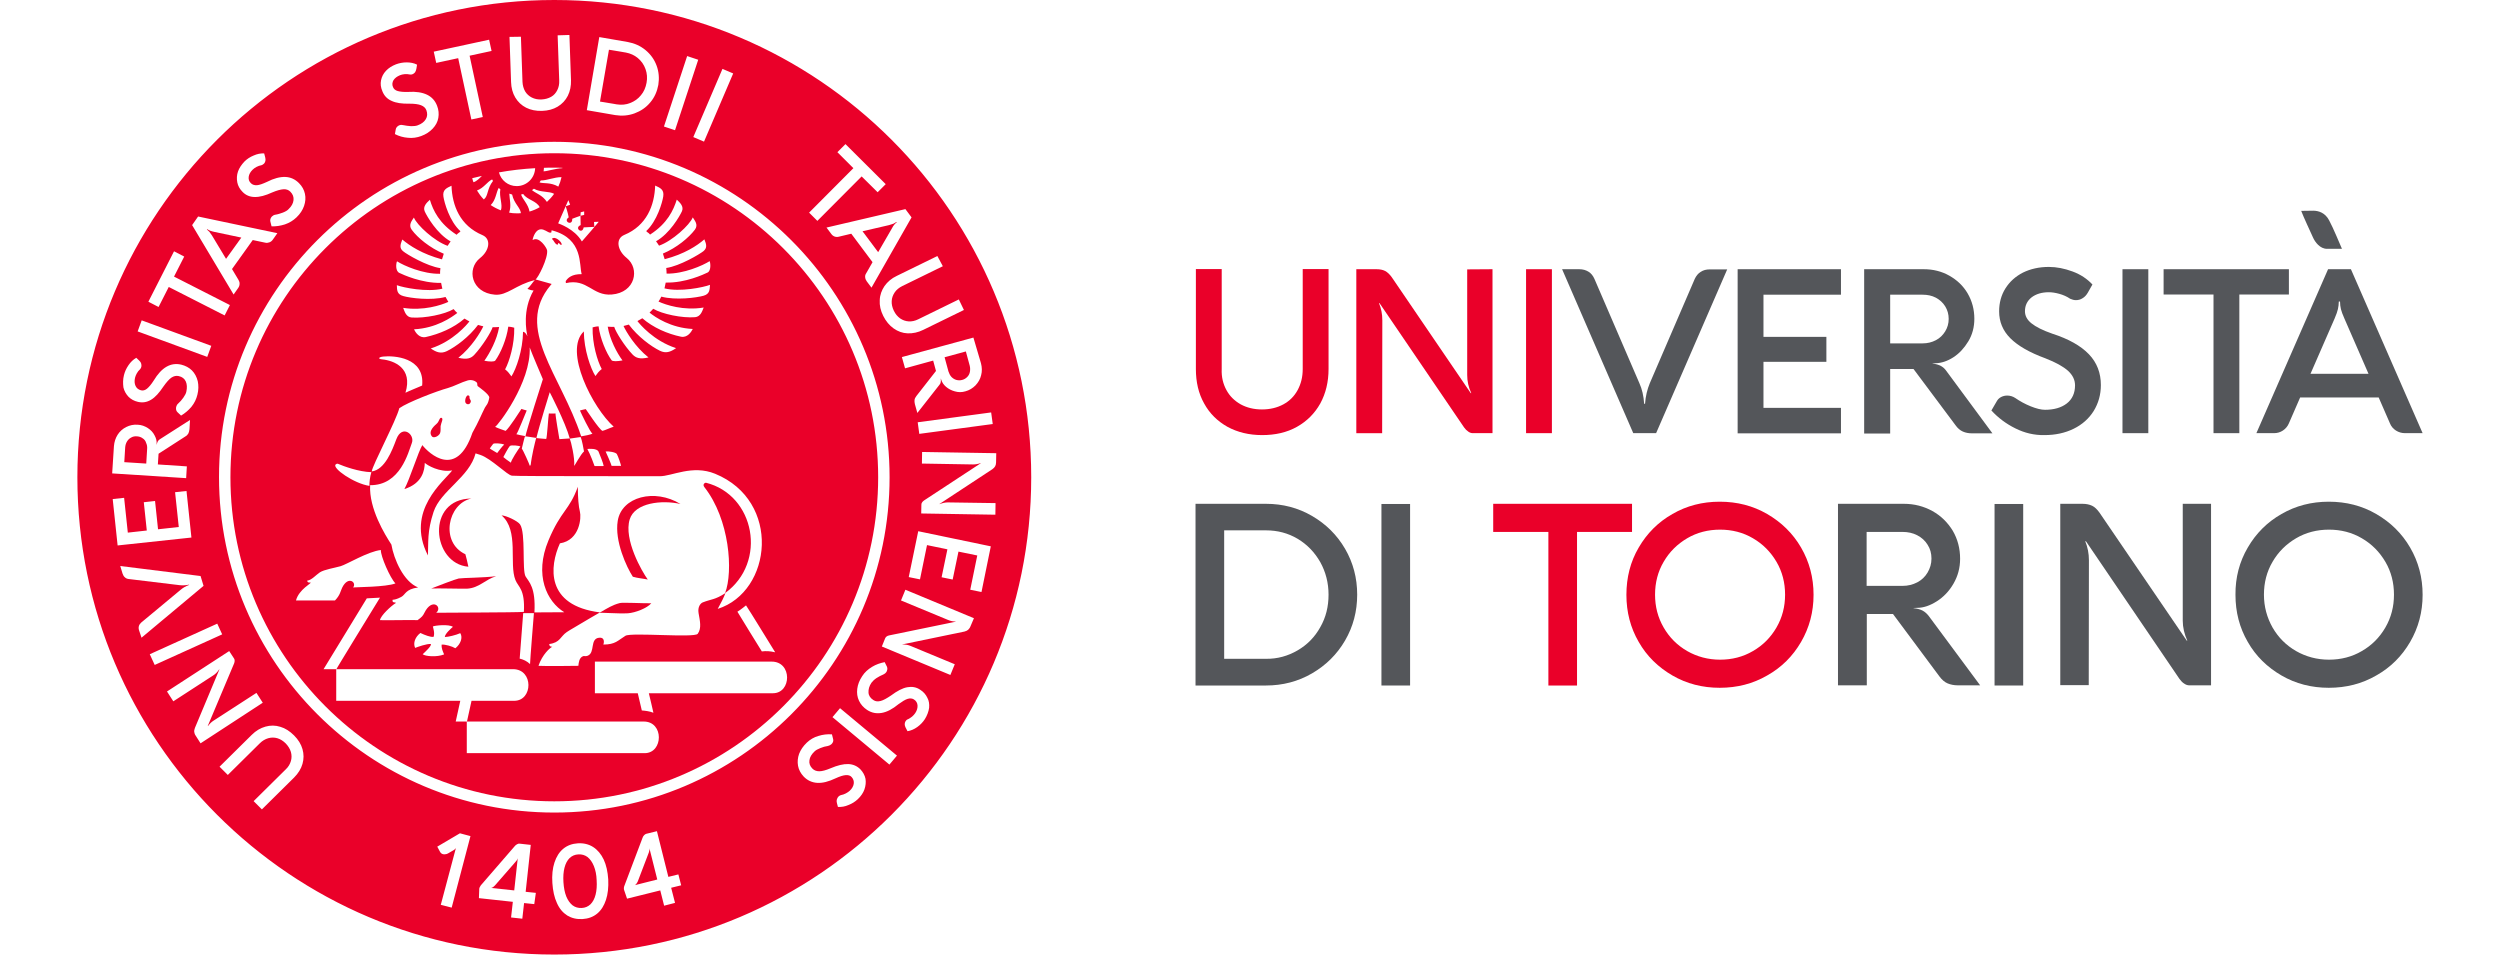 <?xml version="1.0" encoding="utf-8"?>
<!-- Generator: Adobe Illustrator 27.0.1, SVG Export Plug-In . SVG Version: 6.00 Build 0)  -->
<svg version="1.1" id="LOGO_UNITO_VERTICALE" xmlns="http://www.w3.org/2000/svg" xmlns:xlink="http://www.w3.org/1999/xlink"
	 width="605px" height="231px" viewBox="0 0 1334.6 543.2" style="enable-background:new 0 0 1334.6 543.2;" xml:space="preserve">
<style type="text/css">
	.st0{fill:#EA0029;}
	.st1{fill:#54565A;}
</style>
<g id="UNIVERSITA_x27__DI_TORINO">
</g>
<g>
	<g>
		<path class="st0" d="M271.6,135.4c-0.6-0.1-2.1,0.3-1.2,0.9c0.7,0.5,1.4,2.7,2.7,2.9c0.7,0.1,0.2-0.8,0.7-0.9c0.5,0,1.2,1.5,1.7,1
			C276.1,138.6,273.8,135.8,271.6,135.4z"/>
		<path class="st0" d="M223.7,229.1c0.6-1.3-0.3-1.6-0.5-2.4s0.3-1.3-0.7-1.7c-0.8-0.3-1.9,1.5-1.8,3.5
			C220.8,230.1,223,230.7,223.7,229.1z"/>
		<path class="st0" d="M206.4,246.5c0.5-1.3,0.2-3.2,0.3-4c0.3-2,1.7-4.1,0.6-4.7c-1.2-0.5-1.4,2-2.6,3.1c-1,1-5.5,4.4-2.9,7.5
			C202.8,249.5,205.6,248.3,206.4,246.5z"/>
		<path class="st0" d="M324.6,329.8c-3.3-4.5-13.8-22.8-10.3-34.2c2.9-9.6,18.4-11.2,28.9-8.8c-14.7-9-33.5-4.1-35.7,9.6
			c-1.9,11.4,5.1,26.5,8.6,31.8C318.7,329,322.4,329.3,324.6,329.8z"/>
		<path class="st0" d="M221.7,335c7-0.4,10.3-5.2,16.6-7.1c-7.3,0.9-18.9,0.9-21.3,1.3c-2,0.4-12,4.3-15.6,5.7
			C204.7,334.7,219,335.1,221.7,335z"/>
		<path class="st0" d="M222.5,322.5c-0.7-3.5-1.1-4.8-1.7-7.1c-14.6-6.8-10-28.9,3.4-31.7C198.2,283.9,201.7,320.8,222.5,322.5z"/>
		<path class="st0" d="M357.7,274.7c-0.4-0.1-2.2,0.8-0.9,2.5c14.4,18.3,16.5,48,11.8,60.3C392.8,319.9,385.6,281.7,357.7,274.7z"/>
		<path class="st0" d="M313.3,349c4.2-0.3,10.9-2.9,13.3-5.7c-4.5,0.1-16.7-0.6-18-0.1c-4.2,1.1-7,2.9-11.6,5.6
			C298.8,348.5,307.4,349.3,313.3,349z"/>
		<g>
			<path class="st0" d="M249.2,490.6l-11.6,13.3c-0.3,0.3-0.6,0.6-1,0.9c-0.4,0.3-0.8,0.4-1.1,0.5l13.1,1.4l2-18.3
				c-0.1,0.4-0.3,0.7-0.5,1.1C249.7,490,249.4,490.3,249.2,490.6z"/>
			<path class="st0" d="M325.5,483.9c-0.1,0.5-0.2,0.8-0.3,1.2l-6.3,16.5c-0.2,0.4-0.4,0.8-0.7,1.2s-0.6,0.7-0.9,0.9l12.7-3.2
				l-4.5-17.9C325.6,483,325.6,483.4,325.5,483.9z"/>
			<path class="st0" d="M37.1,249.4c-0.9-0.7-2-1-3.2-1.1s-2.3,0.1-3.3,0.7c-1,0.5-1.8,1.3-2.4,2.3s-0.9,2.1-1,3.4l-0.5,8.3
				l12.5,0.8l0.5-8.4c0.1-1.2-0.1-2.4-0.6-3.4C38.8,250.9,38.1,250,37.1,249.4z"/>
			<path class="st0" d="M293.9,492.8c-0.9-2.2-2.1-3.9-3.6-5.1c-1.5-1.1-3.2-1.6-5.2-1.5s-3.6,0.8-5,2.1c-1.3,1.3-2.3,3.1-2.9,5.5
				c-0.6,2.3-0.8,5.1-0.6,8.2c0.2,3.1,0.7,5.8,1.6,8.1c0.9,2.2,2.1,3.9,3.6,5.1c1.5,1.1,3.2,1.6,5.2,1.5s3.6-0.8,5-2.1
				c1.3-1.3,2.3-3.1,2.9-5.5c0.6-2.3,0.8-5.1,0.6-8.2C295.4,497.7,294.8,495,293.9,492.8z"/>
			<path class="st0" d="M271.4,87.2c-101.6,0-184.3,82.7-184.3,184.4S169.8,456,271.4,456s184.3-82.7,184.3-184.4
				S373,87.2,271.4,87.2z M304.1,167.6c13.5-1.1,16.1-14.7,8.5-20.8c-5.5-4.4-6.4-11-1.4-13.1c12.8-5.3,17.2-16.8,17.6-28.1
				c2.8,1.3,5.2,2.2,4.6,6.2c-0.5,3.3-3.5,14-9.7,19.7c0.7,0.9,1.3,0.8,2.2,2c9.9-6.4,13.3-13.9,15.2-19.9c1.8,1.7,4.2,3.9,2.9,6.7
				c-1.3,2.8-6.9,12.6-14.7,17c0.7,1,1.1,1.5,1.7,2.5c7.5-2.6,17.5-11.8,19.2-16.1c0.9,1.6,3.4,4.1,1.2,7
				c-3.4,4.5-10.3,10.3-18.2,13.6c0.2,0.7,0.8,2.4,1,3.2c11.2-2.9,18.5-7.7,22.6-11.3c1.3,3.1,1.6,4.9-0.5,6.7
				c-2.1,1.7-13.5,8.5-21.2,9.6c0.2,1.1,0.1,2.3,0.2,3.2c9.7,0.2,20.6-4.6,24.5-7.1c0.5,1.1,0.9,5.5-1.2,6.5s-12.6,6-23.8,5.7
				c-0.1,0.3-0.6,2.8-0.7,3.3c8.8,2.2,22.2-0.6,25.9-2c-0.2,2.8-0.1,5.2-3.7,6.2c-3.9,1.1-15.8,2.7-24,0.5c-0.3,0.7-1.1,2-1.6,2.8
				c4.1,1.9,14.3,5.3,25.7,3.4c-0.8,2-1.7,5.2-4.9,5.5c-7.4,0.6-18.8-1.8-23.8-4.8c-0.7,0.7-1.5,1.7-2.1,2.2
				c3.2,2.6,12.1,8.7,24.6,9.3c-0.9,1.8-3.1,5.1-6.7,4.4c-7.6-1.6-15.8-5.1-22-10.5c-1.5,0.8-2,1.2-2.8,1.6
				c1.2,1.6,9.2,11.3,22,15.4c-3.3,2.3-5.9,3.1-9.2,1.5c-5.1-2.5-12.5-8-17.7-14.9c-1.7,0.5-2.2,0.6-3,0.8
				c1.4,3.1,6.6,11.9,14.2,17.9c-5,1.2-7.2,0.2-9-1.6c-4.6-4.8-9.7-13-10.5-15.8c-1.6,0-2.4,0-3.7-0.1c1.2,7.3,5.2,14.9,8.4,19.2
				c-3,0.6-5.7,0.6-6.2-0.1c-3-4.1-6.5-12.3-7.4-19.3c-1.8,0.1-3,0.5-3.4,0.6c-0.2,9.3,2.7,19.1,5.2,23.7c-1.7,1.3-2.5,2.5-3.6,4
				c-2.7-4.2-6.5-14.9-6.6-25.4c-11.7,11.1,5.2,43.7,17,54.2c-2.9,1-4.5,1.9-6.4,2.4c-2-1-8.9-11.6-9.5-12.4
				c-1.7,0.4-2.1,0.4-3.3,0.8c0.7,1.6,5.6,12,7.1,13.2c-1,0.5-4.8,1.3-6.4,1.5c-11.7-35.3-38.1-61.3-17.4-86
				c0.2-0.2,0.4-0.4,0.6-0.7c-0.1,0-0.2-0.1-0.3-0.1c-2.3-0.6-7.5-2.1-8.9-2.5c1.4-0.6,7.3-12.3,6.6-16.6c-0.2-1.3-4.5-8.2-8.2-5.8
				c-0.2,0.1,1-5.8,4.5-6.1c2.1-0.2,4,1.7,5.3,1.9c1.2,0.1,0.8-0.5,0.9-1.2c0.3-0.2,0.5,0,0.7,0c17.6,4.9,14.9,19.7,16.5,24.8
				c-5.6-0.1-8,2.2-9.1,4c0.1,0.6,0.1,1.1,0.1,1.1C290.3,158.3,293,168.5,304.1,167.6z M309.4,265.1c-1.2,0-4.5,0-5.4,0
				c0-0.5-3.1-7.7-3.4-8.2c1.5-0.2,5.8,0.4,6.4,1.5C307.7,259.6,309.2,264,309.4,265.1z M299.5,265.2c-0.7,0-4.1,0.1-5.2,0
				c-0.2-0.7-2.5-6.9-4.1-9.7c0.8-0.1,5.6-0.5,6.4,1.6C297.3,258.8,299.3,263.6,299.5,265.2z M280.2,249.6c2.4-0.3,5.4-0.8,6.2-0.9
				c0.7,1.4,1.8,7.4,1.9,8.2c-1.9,1.6-5.3,8.2-5.6,8.2C283.2,260.9,280.9,251.1,280.2,249.6z M268.3,235.3c-0.3,1.3-1,13.6-1.5,14.5
				c-1.1-0.1-4.1-0.3-5.6-0.5c1.6-6.9,7.6-26.1,7.6-26.1s8.9,17.1,11.4,26.3c-1.2,0.1-5.3,0.4-5.9,0.4c-0.1-0.7-2.4-13.8-2.2-14.6
				C270.6,235.4,269,235.3,268.3,235.3z M246.1,253.8c0.8-0.7,5.3-0.2,6,0.3c-1.5,2-5.2,7.7-5.4,9.2c-1.6-1-3.6-2.6-4.3-3.2
				C242.8,259.3,245.3,254.6,246.1,253.8z M238.9,257.8c-0.8-0.5-3.8-2.2-4.2-2.6c0.5-0.6,1.1-1.7,1.9-2.6c0.5-0.5,4.3-0.4,6.3,0.4
				C241.7,254,239.7,256.8,238.9,257.8z M249.8,247.1c0.7-0.4,5.2-12,5.9-13.5c-1.4-0.3-2.2-0.7-3-0.9c-0.6,0.9-7,11-9,12.5
				c-1.7-0.6-3.9-1.3-6-2.3c1.4-0.4,20.6-25.3,19.7-45.2c0.9,2.7,7.5,18.1,7.5,18.1s-9.5,29.6-9.9,32.4
				C253.1,247.9,251,247.4,249.8,247.1z M254.7,248.3c0.1,0,0.2,0,0.3,0.1c0,0,0,0,0-0.1c0.6,0.1,4,0.5,6.1,0.9
				c-0.7,2.6-2.6,10.1-3.2,16c0-0.1-0.1-0.4-0.3-0.8c0,0.2-0.1,0.5-0.1,0.8c-0.2-0.9-3.9-9.2-4.6-9.9
				C253.1,254.6,254.4,248.9,254.7,248.3z M263.1,117.9c-1.8,1.1-3.8,1.9-5.8,2.5c-0.7-4.2-4-7-4.8-9.7c0.4-0.1,0.8-0.2,1.2-0.3
				C256,113.8,261.2,114.2,263.1,117.9z M258.7,108.2c0.2-0.2,0.8-0.6,1.1-0.8c3.7,2.2,8.8,1.3,11.5,2.9c-1.2,1.7-2.6,3.2-4.1,4.6
				C264.5,110.9,261.1,110.2,258.7,108.2z M280.4,116.5l-2.5,0.9c0,0,1.3,3.8,1.7,6.3c-3.5,2.3,2.3,5.2,2,0.8
				c0.6-0.3,4.7-1.7,4.7-1.7l0.1-2l2-0.5v2l-2.1,0.5c0,0,0.1,3.7,0.1,5.3c-3.9,1.6,1,5.5,1.7,1.3c0.6,0,6.1-0.3,6.1-0.3l-0.2-2.8
				c0,0,2.6-0.1,2.7-0.1c0.1,0-7.7,9.1-9.6,11.2c-4.3-7.3-13.1-10.1-13.5-10.3c0.5-1,5.8-13.2,5.8-13.2L280.4,116.5z M265.5,95.5
				c1.8-0.1,3.5-0.1,5.3-0.1s3.5,0,5.2,0.1c0,0.1,0,0.1,0,0.2c-4,0.2-8.8,1.8-10.7,1.8C265.4,96.8,265.5,96.1,265.5,95.5z
				 M263.7,102.7c3.7,0,7.6-1.9,11.8-1.9c-0.4,1.9-1,3.7-1.8,5.4c-4.5-2.6-8.4-1.6-10.7-2.4C263.3,103.4,263.5,103,263.7,102.7z
				 M260.5,95.7c-0.2,5.7-4.8,10.2-10.5,10.2c-4.9,0-8.9-3.3-10.1-7.8C246.6,96.9,253.5,96.1,260.5,95.7z M245.8,110.2
				c0.6,0.2,1,0.3,1.6,0.5c1.1,5.2,4.7,7.4,5,10.6c-0.8,0.1-1.6,0.1-2.4,0.1c-1.5,0-2.9-0.1-4.3-0.4
				C247.1,117,245.9,113.5,245.8,110.2z M240.7,107.7c-0.8,4.4,1.5,8.8,0.3,12c-2.1-0.8-4-1.8-5.8-3c3-2.9,3.1-7.3,4.6-9.8
				C240.1,107.3,240.4,107.5,240.7,107.7z M236.5,103c-3.5,4.5-2.6,8.4-5.1,10.4c0,0-0.1,0-0.1,0.1c-1.5-1.5-2.8-3.3-3.9-5.1
				c4-1.5,5.7-4.9,8.6-6.3C236.2,102.3,236.3,102.7,236.5,103z M230.2,100.1c-1,1-2.9,3.1-4.8,3.6c-0.3-0.7-0.5-1.5-0.7-2.3
				C226.5,101,228.3,100.6,230.2,100.1z M181.9,148.7c3.9,2.5,14.8,7.3,24.5,7.1c0-0.9,0-2.1,0.2-3.2c-7.7-1.1-19.2-7.9-21.2-9.6
				c-2.1-1.7-1.8-3.5-0.5-6.7c4.1,3.5,11.4,8.3,22.6,11.3c0.2-0.8,0.8-2.5,1-3.2c-7.9-3.3-14.9-9.1-18.2-13.6
				c-2.2-2.9,0.3-5.5,1.2-7c1.7,4.3,11.7,13.5,19.2,16.1c0.6-1,1-1.5,1.7-2.5c-7.8-4.4-13.4-14.2-14.7-17c-1.3-2.8,1.1-5.1,2.9-6.7
				c1.8,6,5.3,13.5,15.2,19.9c1-1.2,1.6-1.1,2.2-2c-6.3-5.7-9.2-16.4-9.7-19.7c-0.6-3.9,1.8-4.9,4.6-6.2
				c0.4,11.3,4.8,22.7,17.6,28.1c5,2.1,4.2,8.7-1.4,13.1c-7.7,6.1-5,19.7,8.5,20.8c7,0.6,11.9-5.7,22.7-8.3c-1.3,1.3-2,2.8-4.2,5
				c0.8,0.3,2.2,0.9,3.5,0.9c-6.5,11.2-4.1,23.2-3.5,26.1c-0.9-2-1.8-2.5-2.5-2.6c-0.1,10.5-3.9,21.2-6.6,25.4
				c-1.1-1.5-1.9-2.7-3.6-4c2.5-4.6,5.4-14.4,5.2-23.7c-0.4-0.1-1.6-0.5-3.4-0.6c-0.9,7-4.4,15.2-7.4,19.3c-0.5,0.7-3.2,0.7-6.2,0.1
				c3.1-4.4,7.2-12,8.4-19.2c-1.3,0.1-2.1,0.1-3.7,0.1c-0.8,2.7-5.9,10.9-10.5,15.8c-1.8,1.9-4.1,2.8-9,1.6
				c7.6-6,12.8-14.8,14.2-17.9c-0.8-0.2-1.4-0.3-3-0.8c-5.2,6.9-12.6,12.4-17.7,14.9c-3.3,1.6-5.9,0.8-9.2-1.5
				c12.8-4.1,20.8-13.8,22-15.4c-0.9-0.4-1.4-0.8-2.8-1.6c-6.2,5.4-14.4,8.8-22,10.5c-3.6,0.8-5.9-2.5-6.7-4.4
				c12.5-0.6,21.4-6.8,24.6-9.3c-0.6-0.5-1.5-1.4-2.1-2.2c-5,3-16.4,5.3-23.8,4.8c-3.3-0.2-4.1-3.5-4.9-5.5
				c11.4,1.8,21.6-1.5,25.7-3.4c-0.5-0.9-1.2-2.1-1.6-2.8c-8.3,2.2-20.2,0.6-24-0.5c-3.7-1-3.6-3.4-3.7-6.2c3.7,1.4,17.2,4.1,25.9,2
				c-0.1-0.5-0.7-3-0.7-3.3c-11.2,0.2-21.7-4.7-23.8-5.7C180.9,154.2,181.3,149.9,181.9,148.7z M174.1,202.9
				c5.8-0.6,23.7,0.3,22.1,16.5c-7.1,2.9-9.5,4.1-9.5,4.1c4.3-14.1-6.5-18.3-13.3-19C170.9,204.3,171.3,203.2,174.1,202.9z
				 M183.2,232.3c4.8-3.4,21.4-9.8,27.7-11.5c3.3-0.9,7.9-3.4,11.2-4.3c2.1-0.6,4.2,0.1,5.3,1.3c0.3,0.4,0,1.6,0.5,2
				s6.8,4.8,6.5,6.5c-0.7,3.9-1.7,4.2-2.5,5.7c-1.9,3.7-3.5,7.9-7.1,14.3c-9,26.5-24.7,11.8-28.5,7c-2.3,3.7-7.2,19.6-10.2,25
				c10.2-3.2,11.5-10.6,11.6-14.9c1.3,1.3,8.5,5.6,15.6,4.3c-4.4,6-26.9,22.9-13.8,48.4c0.3-7.5-0.5-13.6,3.2-24.8
				c4-12.1,20.4-19.7,23.9-33.3c0,0,0.9,0.3,2.8,0.9c6.3,2.2,15.2,11.5,17.9,11.8c3.5,0.4,78.4,0.2,84.1,0.3
				c6.8,0.1,18.6-6.7,31.5-1.4c37.9,15.5,32.5,67,1.5,76.9c1.9-3.4,3.5-6.6,4.4-9c-6.2,4-7.8,3.3-12.9,5.3c-1.3,0.5-3,2.6-2.4,6.1
				c0.7,4.2,1.9,8.6-0.5,11.8c-1.9,2.4-37.8-0.9-41.1,1.1c-4.4,2.7-5.7,5-12.6,5c0.5-1.2,0.8-4.2-2.3-3.9c-5.6,0.5-2.1,8.6-6.7,10.3
				c-1.1,0.4-1.9,0-2.5,0.2c-2.3,0.9-2.5,3.7-2.7,5.5c-1.4,0.1-20.6,0.2-22.7,0c2.2-6.5,6.6-10.3,7.8-10.8c-0.9-0.3-1.5,0-1.7-1.6
				c6.3-0.8,6.3-4.3,10-6.8c2.2-1.5,5.1-3,8.3-5c2.9-1.8,7.9-4.6,10.6-6.2c-31.2-3.9-28.7-26.3-22.8-39.3
				c11.5-1.8,12.2-14.9,11.4-17.9c-0.8-3.1-1.2-8.2-1.2-14.3c-4.9,13.6-9.5,13.3-16.7,30.5c-8.3,19.8-0.9,34.9,9,40.9l-17,0.1
				c0.8-14.2-3.1-17.3-5-20.4c-2.2-3.4,0.2-24.8-3.2-29.7c-1.3-1.9-8-5.1-10.5-5.1c10.1,8.6,4.1,27.5,7.9,36.8
				c1.6,4,5.5,5.1,4.8,18.1c-4.2,0.4-47.6,0.4-49.9,0.5c3.8-3.2-2.3-8.9-6.7,0c-0.9,1.8-1.4,2.4-3.9,4.2c-2.3-0.2-19.4,0.2-21.4,0
				c0.4-2.6,6.3-8.1,9.1-9.8c-0.6-0.6-2.3,0.2-1.9-1.8c0.9,0,2.5-0.3,4.9-1.6c2.5-1.3,2.3-4.4,9.6-5.4c-8.3-3.3-13.8-16.1-15.2-24.4
				c-3.7-5.7-12.8-20.4-12.1-33.8c17.2,0.2,21.7-18.7,23.7-23.9c2-4.9-5.5-11-8.8-2.2c-2.4,6.4-6.5,17.3-14,18.3
				C167.9,264.8,181.4,239.4,183.2,232.3z M397.1,371.2c-2.9-0.7-5.2-0.8-7.6-0.5c-1.8-2.7-12.2-19.9-13.9-22.6
				c1.6-0.9,4.9-3.6,4.9-3.6C382.4,347.2,395.5,368.7,397.1,371.2z M259.8,348.9c0,0-2.2,27.1-2.2,29c-1.8-1.7-3.8-2.6-5.9-3.1
				c0.2-2.3,2-25.9,2-25.9H259.8z M208.7,372.4c-4.2,1.7-10.8,1.1-12.2-0.1c1.6-1.5,5-4.6,4.7-5.8c-2.3-0.3-7.7,1.7-9,2.2
				c-1.3-2.8,0.1-6.3,3-8.5c2.5,1.2,5.9,2.5,7.5,2.2c0.8-2.1-0.2-4.9-0.4-5.9c1.2-0.6,9-1.4,11.4,0.2c-1.1,1-4.5,3.9-4.6,5.8
				c1.9,0,6.4-1.1,8.8-2.2c1.6,2.6,0.1,6.3-2.8,8.6c-2-1.2-5.8-2.2-7.8-2.1C207.1,368.8,207.9,370.6,208.7,372.4z M147,264.3
				c0.3-0.3,0.8-0.5,1.2-0.4c3.5,1.5,12,4.6,19.1,4.8c-0.8,2.5-1.2,6.1-1.1,7.8C157.4,275.2,144.7,266.3,147,264.3z M124.4,341.7
				c1.7-6.4,9.2-9.9,8.3-10.2c-0.8,0-1.8,0.2-1.9-1.1c2.3-0.1,5.1-3.3,7.2-4.7c2.5-1.6,8.3-2.5,11.8-3.5s15.6-8.4,22.9-9.2
				c-0.2,3.4,5.3,16,8.3,19c-5.3,2.1-22.5,2.1-24.1,2.3c2.3-2.7-2.7-7-6.2,0.1c-1,2-1.1,4.2-4.1,7.3
				C143.7,341.8,129.1,341.6,124.4,341.7z M322.8,428.6c-7.9,0-101.2,0-101.2,0v-18h-6.3l2.6-11.8c-29.9,0-70.6,0-70.6,0v-18h-7.2
				l24.6-40.3c2.9-0.2,3.7-0.2,7.5-0.4c-2.9,4.7-25.1,40.9-24.8,40.7c0,0,91.5,0,100.5,0c11.8,0,11.4,18,0.7,18
				c-2.3,0-11.9,0-24.3,0l-2.6,11.8c0,0,91.5,0,100.5,0C333.9,410.5,333.5,428.6,322.8,428.6z M395.8,394.5c-4.9,0-42.6,0-70.6,0
				c0.3,1.3,2.2,9.1,2.6,11.1c-2.2-0.9-5.1-1.2-6.6-1.3c-0.5-2.2-2.1-8.8-2.3-9.8c-14.1,0-24.4,0-24.4,0v-18c0,0,91.5,0,100.5,0
				C406.9,376.4,406.5,394.5,395.8,394.5z"/>
			<path class="st0" d="M314.6,58.6c2.4-0.9,4.5-2.4,6.1-4.4c1.7-2,2.7-4.4,3.2-7.1s0.3-5.3-0.6-7.8c-0.9-2.5-2.3-4.5-4.3-6.2
				s-4.3-2.7-6.9-3.2l-9.6-1.6l-5.1,29.5l9.6,1.6C309.6,59.8,312.2,59.6,314.6,58.6z"/>
			<path class="st0" d="M497.4,214.5c0.8,0.8,1.7,1.4,2.8,1.7c1.1,0.3,2.2,0.3,3.3,0c1.2-0.3,2.1-0.9,2.9-1.7
				c0.8-0.8,1.3-1.8,1.5-2.9s0.2-2.3-0.1-3.5l-2.2-8.1l-12.1,3.3l2.2,8.1C496.1,212.6,496.6,213.6,497.4,214.5z"/>
			<path class="st0" d="M463.5,130c0.5-1,1-1.7,1.4-2.2s0.9-0.9,1.4-1.3l-0.2-0.2c-0.6,0.4-1.1,0.7-1.7,1c-0.6,0.2-1.4,0.5-2.5,0.8
				l-15.1,3.5l8.9,11.9L463.5,130z"/>
			<path class="st0" d="M78.1,132c-1.1-0.2-1.9-0.5-2.5-0.7s-1.1-0.5-1.7-0.9l-0.2,0.2c0.5,0.4,1,0.9,1.4,1.3
				c0.4,0.5,0.9,1.2,1.5,2.1l8,13.3l8.7-12.1L78.1,132z"/>
			<path class="st0" d="M271.4,0C121.5,0,0,121.6,0,271.6s121.5,271.6,271.4,271.6s271.4-121.6,271.4-271.6S421.4,0,271.4,0z
				 M520.9,241.3l-41.8,5.6l-0.9-6.6l41.8-5.6L520.9,241.3z M514.2,206.7c0.6,2.3,0.7,4.6,0.1,6.8c-0.5,2.2-1.6,4.1-3.2,5.8
				c-1.6,1.6-3.5,2.8-5.8,3.4c-2,0.6-4,0.6-6,0c-1.9-0.5-3.6-1.4-5-2.6s-2.3-2.6-2.7-4l-0.3-0.8l0,0c0.1,0.9,0.1,1.6,0,2.2
				s-0.4,1.2-0.9,1.7L478,235l-1.4-5c-0.2-0.9-0.3-1.7-0.2-2.4c0.1-0.8,0.5-1.5,1.1-2.3l11.1-14.2l-1.6-5.9l-16,4.4l-1.8-6.4
				l40.7-11.1L514.2,206.7z M492.5,151.5l-23.1,11.3c-1.8,0.9-3.3,2.1-4.3,3.6s-1.6,3.1-1.7,4.9c-0.1,1.8,0.3,3.6,1.2,5.5
				s2.1,3.3,3.6,4.4c1.5,1,3.1,1.6,4.9,1.7c1.8,0.1,3.6-0.3,5.4-1.2l23.1-11.3l2.9,6l-23.1,11.3c-3,1.5-6,2.1-8.9,2s-5.6-1.1-8-2.8
				c-2.4-1.7-4.4-4.1-5.9-7.1s-2.2-6-2-9c0.1-3,1.1-5.6,2.7-8c1.7-2.4,4-4.4,7-5.8l23.1-11.3L492.5,151.5z M471.2,119l3.5,4.7
				l-22.8,40l-2.7-3.6c-0.5-0.7-0.8-1.4-0.9-2.3c-0.1-0.8,0.1-1.6,0.6-2.3l3.6-6.3L440.4,133l-7.1,1.7c-0.8,0.2-1.6,0.2-2.4-0.1
				c-0.8-0.3-1.4-0.8-1.9-1.5l-2.7-3.6L471.2,119z M432.5,86.6l4.6-4.6l22.9,22.8l-4.6,4.6l-9.1-9l-25.2,25.3l-4.7-4.7l25.2-25.3
				L432.5,86.6z M373.2,41.8l-16.6,38.8l-6.1-2.6l16.6-38.8L373.2,41.8z M347,31.9l6.3,2.1l-13.2,40.1l-6.3-2.1L347,31.9z M297,21.1
				l16.2,2.8c3.8,0.7,7.2,2.2,10.1,4.6c2.9,2.4,5,5.3,6.3,8.8s1.6,7.2,1,11c-0.7,3.8-2.2,7.2-4.6,10c-2.4,2.9-5.4,4.9-8.9,6.2
				c-3.5,1.3-7.2,1.6-11,1l-16.2-2.8L297,21.1z M252.4,20.9l0.9,25.7c0.1,2,0.6,3.8,1.5,5.4c0.9,1.5,2.2,2.7,3.8,3.5
				s3.4,1.2,5.5,1.1s3.9-0.6,5.5-1.5s2.7-2.2,3.5-3.8c0.8-1.6,1.2-3.4,1.1-5.5l-0.9-25.7l6.7-0.2l0.9,25.7c0.1,3.3-0.5,6.3-1.8,8.9
				s-3.3,4.7-5.8,6.2s-5.5,2.3-8.9,2.4s-6.4-0.5-9-1.8s-4.7-3.3-6.2-5.8s-2.3-5.5-2.4-8.8L245.9,21L252.4,20.9z M234.3,22.6l1.4,6.4
				l-12.5,2.7l7.5,34.9l-6.5,1.4l-7.5-34.9l-12.5,2.7l-1.4-6.4L234.3,22.6z M172.8,45.7c0.4-2,1.3-3.8,2.8-5.4s3.4-2.8,5.7-3.7
				c1.9-0.7,3.9-1.1,6.1-1.1s4.2,0.4,5.9,1.3l-0.4,2.4c-0.1,0.7-0.4,1.3-0.7,1.9c-0.4,0.5-0.9,0.9-1.4,1.1s-1,0.3-1.5,0.2
				c-1-0.2-2-0.3-3.1-0.2c-1,0.1-1.9,0.3-2.6,0.6c-1.7,0.7-2.9,1.6-3.7,2.8c-0.7,1.2-0.9,2.6-0.3,3.9c0.4,1.1,1.3,1.9,2.7,2.3
				s3.4,0.6,6,0.5c4.4-0.3,8,0.3,10.7,1.6c2.7,1.3,4.6,3.4,5.7,6.3c0.9,2.3,1.1,4.6,0.7,6.9s-1.5,4.3-3.2,6.1
				c-1.7,1.8-3.8,3.2-6.5,4.2c-2.4,0.9-5,1.3-7.6,1c-2.6-0.2-5.1-0.9-7.4-2.1l0.5-2.8c0.1-0.5,0.3-0.9,0.7-1.3
				c0.3-0.4,0.8-0.7,1.3-0.9c0.7-0.3,1.4-0.3,2.2-0.1c1.4,0.3,2.9,0.5,4.5,0.6c1.6,0,2.8-0.1,3.8-0.5c2.2-0.8,3.7-2,4.6-3.5
				s1-3.2,0.3-5.1c-0.5-1.3-1.5-2.2-3-2.8c-1.5-0.6-3.7-0.9-6.6-0.9c-4.3,0.1-7.7-0.4-10.2-1.6c-2.5-1.1-4.2-2.9-5.2-5.4
				C172.6,49.7,172.4,47.7,172.8,45.7z M91.4,97.6c0.7-2,2-3.9,3.7-5.7c1.4-1.4,3.2-2.6,5.2-3.4c2-0.9,4-1.3,6-1.2l0.6,2.3
				c0.2,0.7,0.2,1.4,0.1,2c-0.2,0.6-0.4,1.2-0.9,1.6c-0.4,0.4-0.8,0.6-1.3,0.8c-1,0.2-2,0.5-2.9,1s-1.6,1-2.2,1.6
				c-1.3,1.3-2,2.6-2.2,4s0.2,2.7,1.3,3.7c0.8,0.8,2,1.2,3.4,1.1s3.3-0.8,5.7-1.9c3.9-2,7.4-2.9,10.4-2.8s5.6,1.3,7.8,3.5
				c1.8,1.8,2.9,3.8,3.4,6.1c0.5,2.3,0.3,4.5-0.5,6.9c-0.8,2.3-2.2,4.5-4.3,6.5c-1.9,1.8-4,3.1-6.6,4c-2.5,0.8-5.1,1.2-7.6,1.1
				l-0.7-2.8c-0.1-0.5-0.1-1,0.1-1.5s0.4-0.9,0.8-1.3c0.5-0.5,1.2-0.9,1.9-1c1.4-0.2,2.9-0.7,4.3-1.2c1.5-0.6,2.6-1.2,3.3-2
				c1.7-1.6,2.6-3.3,2.8-5.1c0.2-1.8-0.4-3.4-1.8-4.8c-1-1-2.3-1.5-3.9-1.4s-3.8,0.7-6.4,1.8c-3.9,1.8-7.3,2.7-10,2.6
				c-2.7,0-5.1-1-6.9-2.9c-1.6-1.6-2.6-3.4-3-5.4C90.6,101.7,90.7,99.6,91.4,97.6z M68.7,123.2l45.1,9.5l-2.6,3.7
				c-0.5,0.7-1.1,1.2-1.9,1.5s-1.6,0.4-2.4,0.2l-7.1-1.5L88,153.1l3.7,6.2c0.4,0.7,0.7,1.5,0.6,2.3c0,0.8-0.3,1.6-0.8,2.3l-2.6,3.7
				l-23.6-39.5L68.7,123.2z M55,143l5.8,3L55,157.4l31.8,16.2l-3,5.9L52,163.3l-5.8,11.4l-5.8-3L55,143z M36.6,182.3l39.6,14.5
				l-2.3,6.3l-39.6-14.5L36.6,182.3z M26.5,213.5c0.5-2,1.3-3.8,2.6-5.7c1.2-1.8,2.7-3.2,4.4-4.2l1.7,1.6c0.5,0.5,0.9,1,1.1,1.7
				c0.2,0.6,0.2,1.2,0.1,1.8c-0.1,0.5-0.3,0.9-0.7,1.4c-0.8,0.7-1.4,1.5-1.9,2.4s-0.8,1.7-1,2.5c-0.4,1.8-0.3,3.3,0.3,4.6
				c0.6,1.3,1.6,2.1,3.1,2.5c1.1,0.3,2.3,0,3.4-0.9s2.4-2.4,3.8-4.6c2.3-3.8,4.7-6.4,7.3-7.9c2.6-1.5,5.4-1.9,8.4-1.2
				c2.4,0.6,4.5,1.7,6.1,3.3c1.6,1.6,2.7,3.7,3.3,6.1c0.5,2.4,0.5,5-0.2,7.7c-0.6,2.5-1.7,4.8-3.4,6.9c-1.7,2-3.7,3.7-5.9,5l-2.1-2
				c-0.4-0.4-0.6-0.8-0.7-1.3s-0.1-1,0-1.6c0.2-0.7,0.5-1.4,1.1-1.9c1.1-1,2.1-2.1,3-3.4s1.5-2.4,1.7-3.4c0.5-2.3,0.4-4.2-0.3-5.8
				c-0.7-1.6-2.1-2.7-4.1-3.1c-1.4-0.3-2.7,0-4.1,0.9c-1.3,0.9-2.8,2.6-4.5,5c-2.4,3.6-4.7,6.2-7.1,7.6c-2.3,1.4-4.8,1.8-7.4,1.2
				c-2.2-0.5-4-1.5-5.4-2.9c-1.4-1.5-2.4-3.2-2.9-5.3C25.9,218.2,25.9,215.9,26.5,213.5z M20.8,253.9c0.2-2.4,0.9-4.6,2.1-6.5
				s2.9-3.4,4.9-4.4s4.2-1.5,6.6-1.3c2.1,0.1,4,0.8,5.7,1.9c1.7,1.1,3,2.5,3.8,4.1c0.9,1.6,1.3,3.2,1.2,4.6v0.9l0,0
				c0.2-0.9,0.4-1.6,0.7-2.1c0.3-0.5,0.8-1,1.4-1.3L64.1,239l-0.3,5.2c-0.1,0.9-0.3,1.7-0.6,2.4c-0.4,0.7-0.9,1.3-1.8,1.8l-15.2,9.8
				l-0.4,6.1l16.5,1.1l-0.4,6.7l-42.1-2.7L20.8,253.9z M20.1,284l6.5-0.7l2.1,19.8l10.8-1.2l-1.7-16.1l6.4-0.7l1.7,16.1l11.8-1.3
				l-2.1-19.8l6.5-0.7l2.8,26.5l-42,4.5L20.1,284z M35.1,358.7c-0.3-0.9-0.3-1.7-0.1-2.4c0.2-0.8,0.7-1.4,1.3-2l22.5-18.7
				c1.3-1.1,2.8-2,4.7-2.7l0.1-0.2c-2,0.4-3.8,0.5-5.4,0.3l-29-3.5c-0.9-0.1-1.6-0.4-2.2-1c-0.6-0.5-1-1.2-1.3-2.1l-1.3-4.3
				l45.7,5.7l1.7,5.6l-35.3,29.5L35.1,358.7z M41.2,372.3l38.4-17.4l2.8,6.1L44,378.4L41.2,372.3z M70.1,423l-2.8-4.4
				c-0.5-0.7-0.7-1.4-0.8-2.1c-0.1-0.7,0.1-1.4,0.4-2.3L80.8,381l-0.1-0.1c-0.9,1.4-2,2.6-3.3,3.4l-22.8,14.8l-3.6-5.6l35.4-23
				l2.8,4.3c0.2,0.3,0.3,0.7,0.3,1.2s-0.1,1-0.3,1.5l-15,35.6l0.1,0.1c0.9-1.2,1.9-2.3,3.2-3.1l24.4-15.8l3.6,5.6L70.1,423z
				 M128.1,434.7c-0.8,2.8-2.4,5.4-4.8,7.8L105,460.6l-4.7-4.7l18.3-18.1c1.5-1.4,2.4-3,2.9-4.7s0.5-3.4,0-5.2
				c-0.5-1.7-1.5-3.3-2.9-4.8c-1.5-1.5-3.1-2.5-4.8-3c-1.7-0.5-3.5-0.5-5.2,0s-3.3,1.4-4.8,2.9l-18.2,18l-4.7-4.7l18.3-18.1
				c2.4-2.4,5-3.9,7.8-4.7s5.7-0.8,8.5,0.1c2.8,0.8,5.4,2.5,7.8,4.9s4,5,4.8,7.8C128.9,429.1,128.9,431.9,128.1,434.7z M213,516.5
				l-6.2-1.6l8.6-32.3c-0.3,0.5-0.8,0.9-1.3,1.2l-3.1,1.8c-0.5,0.3-1,0.5-1.5,0.5c-0.5,0.1-0.9,0.1-1.4,0c-0.8-0.2-1.4-0.7-1.8-1.5
				l-1.5-2.8l12.9-7.6l6,1.6L213,516.5z M260,514.5l-5.8-0.6l-1,8.9l-6.4-0.7l1-8.9l-19.3-2.1l0.2-5.3c0-0.3,0.1-0.6,0.3-1
				c0.2-0.4,0.4-0.7,0.6-1l19.3-22.3c0.4-0.5,0.8-0.8,1.4-1.1c0.5-0.3,1-0.4,1.4-0.3l6.3,0.7l-2.9,26.7l5.8,0.6L260,514.5z
				 M300.8,512.1c-1.1,3.3-2.7,5.9-5,7.8c-2.3,1.9-5.1,2.9-8.3,3.1c-3.3,0.2-6.2-0.5-8.7-2c-2.5-1.6-4.5-3.9-5.9-7.1
				c-1.5-3.2-2.3-7-2.6-11.4c-0.3-4.5,0.1-8.3,1.2-11.7c1.1-3.3,2.7-5.9,5-7.8c2.3-1.9,5.1-2.9,8.3-3.1s6.2,0.5,8.7,2.1s4.5,4,6,7.1
				c1.5,3.2,2.3,7,2.6,11.4C302.3,504.9,301.9,508.8,300.8,512.1z M340.1,513.8l-6.2,1.6l-2.2-8.7l-18.9,4.7l-1.7-5
				c-0.1-0.3-0.1-0.6-0.1-1s0.1-0.8,0.2-1.1l10.4-27.5c0.2-0.6,0.5-1.1,0.9-1.5s0.8-0.7,1.2-0.8l6.1-1.5l6.5,26l5.7-1.4l1.6,6.2
				l-5.7,1.4L340.1,513.8z M271.4,462.4c-105.2,0-190.8-85.6-190.8-190.9S166.3,80.7,271.4,80.7s190.8,85.6,190.8,190.9
				S376.6,462.4,271.4,462.4z M447.9,449.2c-0.7,2-2,3.9-3.8,5.6c-1.5,1.4-3.2,2.5-5.3,3.3c-2,0.9-4,1.2-6,1.1l-0.6-2.3
				c-0.2-0.7-0.2-1.4,0-2s0.5-1.2,0.9-1.6c0.4-0.4,0.8-0.6,1.3-0.8c1-0.2,2-0.5,2.9-1s1.7-1,2.2-1.5c1.3-1.2,2.1-2.6,2.3-4
				s-0.2-2.7-1.2-3.8c-0.8-0.9-1.9-1.2-3.4-1.1c-1.4,0.1-3.3,0.7-5.7,1.8c-4,1.9-7.5,2.8-10.5,2.6s-5.6-1.4-7.7-3.6
				c-1.7-1.8-2.8-3.9-3.2-6.1c-0.4-2.3-0.2-4.5,0.6-6.8c0.9-2.3,2.3-4.4,4.4-6.4c1.9-1.8,4.1-3.1,6.6-3.8c2.5-0.8,5.1-1.1,7.7-0.9
				l0.7,2.8c0.1,0.5,0.1,1-0.1,1.5c-0.2,0.5-0.5,0.9-0.9,1.3c-0.6,0.5-1.2,0.8-2,1c-1.4,0.2-2.9,0.6-4.3,1.2
				c-1.5,0.6-2.6,1.2-3.3,1.9c-1.7,1.6-2.7,3.3-2.9,5c-0.3,1.8,0.3,3.4,1.7,4.8c1,1,2.3,1.5,3.9,1.5c1.6,0,3.8-0.6,6.4-1.7
				c4-1.7,7.3-2.5,10.1-2.4c2.7,0.1,5,1.1,6.9,3c1.5,1.6,2.5,3.4,2.9,5.4C448.8,445.1,448.6,447.2,447.9,449.2z M462.1,435.1
				l-32.4-27l4.3-5.1l32.4,27L462.1,435.1z M484.7,402.8c-0.3,2.1-1.1,4.3-2.4,6.4c-1.1,1.7-2.5,3.2-4.3,4.5s-3.7,2.1-5.6,2.4
				l-1.1-2.1c-0.3-0.6-0.5-1.3-0.5-1.9c0-0.6,0.2-1.2,0.5-1.7c0.3-0.4,0.6-0.8,1.1-1c1-0.4,1.8-1,2.6-1.6c0.8-0.7,1.4-1.4,1.8-2
				c1-1.5,1.4-3,1.3-4.4c-0.1-1.4-0.8-2.6-2.1-3.4c-1-0.6-2.2-0.7-3.5-0.3c-1.4,0.4-3.1,1.5-5.2,3c-3.4,2.8-6.6,4.5-9.6,5
				s-5.7,0-8.3-1.7c-2.1-1.4-3.6-3.1-4.6-5.2c-1-2.1-1.3-4.4-1-6.8c0.3-2.4,1.2-4.8,2.8-7.2c1.4-2.2,3.3-3.9,5.6-5.3
				c2.3-1.4,4.7-2.2,7.2-2.7l1.3,2.6c0.2,0.5,0.3,1,0.2,1.5s-0.2,1-0.5,1.5c-0.4,0.6-1,1.1-1.7,1.4c-1.3,0.5-2.7,1.3-4,2.1
				c-1.3,0.9-2.2,1.8-2.8,2.6c-1.3,1.9-1.8,3.8-1.7,5.6s1.1,3.2,2.8,4.3c1.2,0.8,2.5,0.9,4.1,0.5s3.5-1.5,5.9-3.1
				c3.5-2.6,6.5-4.2,9.2-4.7s5.2-0.1,7.4,1.4c1.9,1.2,3.2,2.7,4.1,4.6C484.6,398.7,484.9,400.7,484.7,402.8z M508.2,356.5
				c-0.3,0.8-0.8,1.4-1.3,1.9c-0.5,0.4-1.2,0.8-2.1,1l-35.3,7.3v0.1c1.7-0.1,3.3,0.2,4.7,0.8l25.1,10.4l-2.5,6.1l-39-16.2l1.9-4.7
				c0.2-0.4,0.4-0.7,0.8-1c0.4-0.3,0.9-0.5,1.4-0.6l37.9-7.8l0.1-0.1c-1.5,0-3-0.3-4.4-0.9l-26.8-11.1l2.5-6.1l39,16.2L508.2,356.5z
				 M514.5,336.9l-6.4-1.3l4-19.5l-10.7-2.2l-3.3,15.9l-6.3-1.3l3.3-15.9l-11.6-2.4l-4,19.5l-6.4-1.3l5.4-26.1l41.3,8.6L514.5,336.9
				z M495.3,285.9l27.2,0.4l-0.1,6.6l-42.2-0.7l0.1-5.1c0-0.4,0.1-0.8,0.4-1.2c0.3-0.4,0.6-0.8,1.1-1.1l32.3-21.2v-0.1
				c-1.4,0.5-2.9,0.8-4.4,0.8l-29.1-0.5l0.1-6.6l42.2,0.7l-0.1,5.2c0,0.9-0.2,1.6-0.5,2.2c-0.3,0.6-0.9,1.2-1.6,1.7l-30.1,19.8v0.1
				C492.2,286.3,493.7,285.9,495.3,285.9z"/>
		</g>
	</g>
	<g>
		<g>
			<path class="st1" d="M636.3,286.7h40.1c9.5,0,18.3,2.3,26.2,6.9c7.9,4.6,14.2,10.8,18.8,18.7s6.9,16.6,6.9,26.1
				s-2.3,18.2-6.9,26.1c-4.6,7.9-10.9,14.1-18.8,18.7c-7.9,4.6-16.7,6.9-26.2,6.9h-40.1V286.7z M694.4,370.1
				c5.5-3.2,9.8-7.6,12.9-13.2c3.2-5.6,4.7-11.7,4.7-18.5c0-6.7-1.6-12.9-4.7-18.5c-3.2-5.6-7.4-10-12.9-13.3
				c-5.4-3.2-11.4-4.8-18-4.8h-23.8v73.1h23.8C682.9,375,688.9,373.3,694.4,370.1z"/>
			<path class="st1" d="M742.1,390.1V286.8h16.3v103.3L742.1,390.1L742.1,390.1z"/>
			<path class="st0" d="M805.7,286.7h79v16h-31.3v87.4h-16.3v-87.4h-31.4L805.7,286.7L805.7,286.7z"/>
			<path class="st0" d="M888.5,311.6c4.7-8.1,11.1-14.5,19.2-19.1c8.1-4.7,17.1-7,26.9-7c9.9,0,18.9,2.3,27,7s14.6,11,19.3,19.1
				c4.7,8.1,7.1,17,7.1,26.9c0,9.8-2.4,18.7-7.1,26.8s-11.1,14.5-19.3,19.1c-8.1,4.7-17.1,7-27,7c-9.8,0-18.8-2.3-26.9-7
				s-14.6-11-19.2-19.1c-4.7-8.1-7-17-7-26.8C881.5,328.6,883.8,319.6,888.5,311.6z M902.7,357.1c3.3,5.7,7.7,10.1,13.4,13.4
				c5.6,3.2,11.9,4.9,18.7,4.9c6.8,0,13.1-1.6,18.7-4.9c5.6-3.2,10.1-7.7,13.4-13.4s4.9-11.9,4.9-18.7s-1.6-13.1-4.9-18.7
				c-3.3-5.6-7.7-10.1-13.4-13.4c-5.6-3.3-11.9-4.9-18.7-4.9c-6.8,0-13.1,1.6-18.7,4.9c-5.6,3.3-10.1,7.7-13.4,13.4
				c-3.3,5.6-4.9,11.9-4.9,18.7S899.4,351.4,902.7,357.1z"/>
			<path class="st1" d="M1001.9,390.1V286.7h37.5c5.9,0,11.3,1.4,16.2,4.1c4.9,2.7,8.7,6.5,11.6,11.2c2.8,4.8,4.2,10.1,4.2,16
				c0,5.2-1.3,9.9-3.8,14.2s-5.7,7.6-9.5,10s-7.5,3.7-11.1,3.7l-2.1,0.1v0.1c2.1,0.2,3.9,0.7,5.2,1.4c1.3,0.7,2.5,1.8,3.5,3.1
				l29.2,39.4h-12.7c-2.2,0-4.1-0.4-5.8-1.1c-1.7-0.7-3.3-2.1-4.7-4l-26.4-35.5h-14.9V390h-16.4V390.1z M1018.2,333.4h20.5
				c3,0,5.8-0.7,8.3-2s4.5-3.2,5.9-5.6c1.4-2.4,2.2-5,2.2-7.9c0-3-0.7-5.6-2.2-7.9c-1.4-2.3-3.4-4.1-5.9-5.4
				c-2.5-1.3-5.3-1.9-8.4-1.9h-20.4V333.4z"/>
			<path class="st1" d="M1091,390.1V286.8h16.3v103.3L1091,390.1L1091,390.1z"/>
			<path class="st1" d="M1214.2,286.7V390h-12.4c-1,0-1.9-0.3-2.9-1c-1-0.6-1.9-1.6-2.7-2.7L1143,308h-0.4c1.4,3.4,2.1,7,2.1,10.8
				l-0.1,71.1h-16.2V286.7h12.7c2.1,0,3.9,0.4,5.4,1.1c1.5,0.7,2.9,2.1,4.2,3.9l49.7,72.9h0.3c-1.7-3.8-2.6-7.6-2.6-11.4v-66.5
				H1214.2z"/>
			<path class="st1" d="M1235.1,311.6c4.7-8.1,11.1-14.5,19.2-19.1c8.1-4.7,17.1-7,26.9-7c9.9,0,18.9,2.3,27,7s14.6,11,19.3,19.1
				c4.7,8.1,7.1,17,7.1,26.9c0,9.8-2.4,18.7-7.1,26.8s-11.1,14.5-19.3,19.1c-8.1,4.7-17.1,7-27,7c-9.8,0-18.8-2.3-26.9-7
				s-14.6-11-19.2-19.1c-4.7-8.1-7-17-7-26.8C1228,328.6,1230.4,319.6,1235.1,311.6z M1249.2,357.1c3.3,5.7,7.7,10.1,13.4,13.4
				c5.6,3.2,11.9,4.9,18.7,4.9c6.8,0,13.1-1.6,18.7-4.9c5.6-3.2,10.1-7.7,13.4-13.4s4.9-11.9,4.9-18.7s-1.6-13.1-4.9-18.7
				c-3.3-5.6-7.7-10.1-13.4-13.4c-5.6-3.3-11.9-4.9-18.7-4.9c-6.8,0-13.1,1.6-18.7,4.9c-5.6,3.3-10.1,7.7-13.4,13.4
				c-3.3,5.6-4.9,11.9-4.9,18.7S1246,351.4,1249.2,357.1z"/>
		</g>
		<g>
			<path class="st0" d="M653.9,222c1.9,3.5,4.6,6.1,8.1,8.1c3.5,1.9,7.5,2.9,12.1,2.9s8.7-1,12.2-2.9s6.2-4.6,8.1-8.1
				c1.9-3.5,2.9-7.4,2.9-12v-56.9H712V210c0,7.4-1.6,13.9-4.7,19.6c-3.2,5.7-7.6,10.1-13.3,13.3c-5.7,3.2-12.3,4.7-19.8,4.7
				c-7.4,0-14-1.6-19.7-4.7c-5.7-3.2-10.2-7.6-13.3-13.3c-3.2-5.7-4.7-12.2-4.7-19.6v-56.9h14.7V210C651,214.6,652,218.5,653.9,222z
				"/>
			<path class="st0" d="M805.3,153.2v93.3h-11.2c-0.9,0-1.8-0.3-2.6-0.9c-0.9-0.6-1.7-1.4-2.4-2.4L741,172.5h-0.3
				c1.3,3.1,1.9,6.3,1.9,9.8l-0.1,64.2h-14.7v-93.3h11.5c1.9,0,3.5,0.3,4.9,1c1.3,0.7,2.6,1.9,3.8,3.6l44.9,65.9h0.3
				c-1.6-3.4-2.3-6.9-2.3-10.3v-60.1L805.3,153.2L805.3,153.2z"/>
			<path class="st0" d="M824.4,246.5v-93.3h14.7v93.3H824.4z"/>
			<path class="st1" d="M938.9,153.2l-40.5,93.3h-13l-40.5-93.3h9.8c2,0,3.7,0.5,5.2,1.4s2.6,2.3,3.4,4.1l25.6,59.4
				c1.5,3.3,2.4,7.2,2.7,11.7h0.5c0.3-4.4,1.3-8.3,2.7-11.7l25.6-59.4c0.8-1.7,1.9-3.1,3.4-4c1.5-1,3.2-1.4,5.2-1.4h9.9V153.2z"/>
			<path class="st1" d="M944.8,246.5v-93.3h58.8v14.5h-44.1v24h35.8v14.2h-35.8v26.2h44.1v14.5h-58.8V246.5z"/>
			<path class="st1" d="M1016.8,246.5v-93.3h33.9c5.3,0,10.2,1.2,14.6,3.7s7.9,5.8,10.4,10.1c2.5,4.3,3.8,9.1,3.8,14.4
				c0,4.7-1.1,9-3.4,12.8s-5.1,6.9-8.5,9.1s-6.8,3.3-10,3.4l-1.9,0.1v0.1c1.9,0.2,3.5,0.7,4.7,1.3c1.2,0.7,2.3,1.6,3.1,2.8
				l26.3,35.6h-11.5c-2,0-3.7-0.3-5.3-1c-1.6-0.7-3-1.9-4.2-3.6l-23.9-32h-13.3v36.7h-14.8V246.5z M1031.6,195.4h18.5
				c2.7,0,5.2-0.6,7.5-1.8c2.3-1.2,4-2.9,5.3-5s2-4.5,2-7.1c0-2.7-0.7-5.1-2-7.2s-3.1-3.7-5.3-4.9c-2.3-1.2-4.8-1.7-7.6-1.7h-18.4
				V195.4z"/>
			<path class="st1" d="M1102.9,243.8c-5.3-2.6-9.8-6-13.7-10.2l3.2-5.5c0.6-1,1.4-1.7,2.4-2.2s2.1-0.8,3.4-0.8
				c1.7,0,3.2,0.5,4.6,1.4c2.6,1.8,5.5,3.4,8.7,4.7c3.2,1.3,6,2,8.2,2c5.1,0,9.3-1.2,12.4-3.6s4.7-5.9,4.7-10.3c0-3.1-1.3-5.8-4-8.3
				c-2.7-2.4-7-4.8-12.9-7.1c-9-3.3-15.6-7.1-19.9-11.4s-6.4-9.4-6.4-15.3c0-4.9,1.2-9.3,3.6-13.1c2.4-3.8,5.7-6.8,10-9
				c4.3-2.1,9.2-3.2,14.7-3.2c4.4,0,8.9,0.9,13.5,2.6s8.3,4.2,11.3,7.4l-2.6,4.6c-0.8,1.4-1.8,2.5-3,3.2c-1.2,0.8-2.5,1.1-3.8,1.1
				c-1.1,0-2.2-0.3-3.3-0.8c-1.9-1.3-4-2.2-6.2-2.8c-2.2-0.6-4.2-0.9-5.9-0.9c-4,0-7.3,1-9.8,2.9c-2.5,2-3.8,4.6-3.8,7.9
				c0,2.6,1.2,4.9,3.7,6.9s6.4,4,11.9,5.9c9.3,3,16.2,6.9,20.8,11.7c4.6,4.8,6.8,10.7,6.8,17.5c0,5.5-1.4,10.4-4.1,14.8
				c-2.7,4.3-6.5,7.7-11.4,10.1c-4.9,2.4-10.4,3.6-16.7,3.6C1113.6,247.7,1108.1,246.4,1102.9,243.8z"/>
			<path class="st1" d="M1163.8,246.5v-93.3h14.7v93.3H1163.8z"/>
			<path class="st1" d="M1187.1,153.2h71.4v14.4h-28.2v78.9h-14.7v-78.9h-28.4v-14.4H1187.1z"/>
			<path class="st1" d="M1334.6,246.5h-10c-1.9,0-3.6-0.5-5.2-1.5c-1.5-1-2.7-2.3-3.4-4.1l-6.4-14.7h-44.7l-6.4,14.7
				c-0.7,1.7-1.9,3.1-3.4,4.1s-3.2,1.5-5.1,1.5h-10l40.8-93.3h13L1334.6,246.5z M1303.8,212.7l-13.7-31.4c-1-2.3-1.7-4.1-2-5.4
				s-0.5-2.7-0.5-4.3h-0.7c0,1.5-0.2,2.9-0.5,4.3c-0.3,1.3-0.9,3.1-1.9,5.4l-13.7,31.4H1303.8z"/>
			<path id="accento_00000073709841923082307040000002641854218662365838_" class="st1" d="M1265.5,120c1.5,3.9,4.8,10.9,6.7,15.1
				c1.2,2.7,4,6.5,8,6.5c5.3,0,7,0,8.5,0c-1.1-2.4-4.9-11.8-7.3-16.2c-2.3-4.4-6-5.4-8.8-5.5C1269.9,119.9,1265.5,120,1265.5,120z"
				/>
		</g>
	</g>
</g>
</svg>
